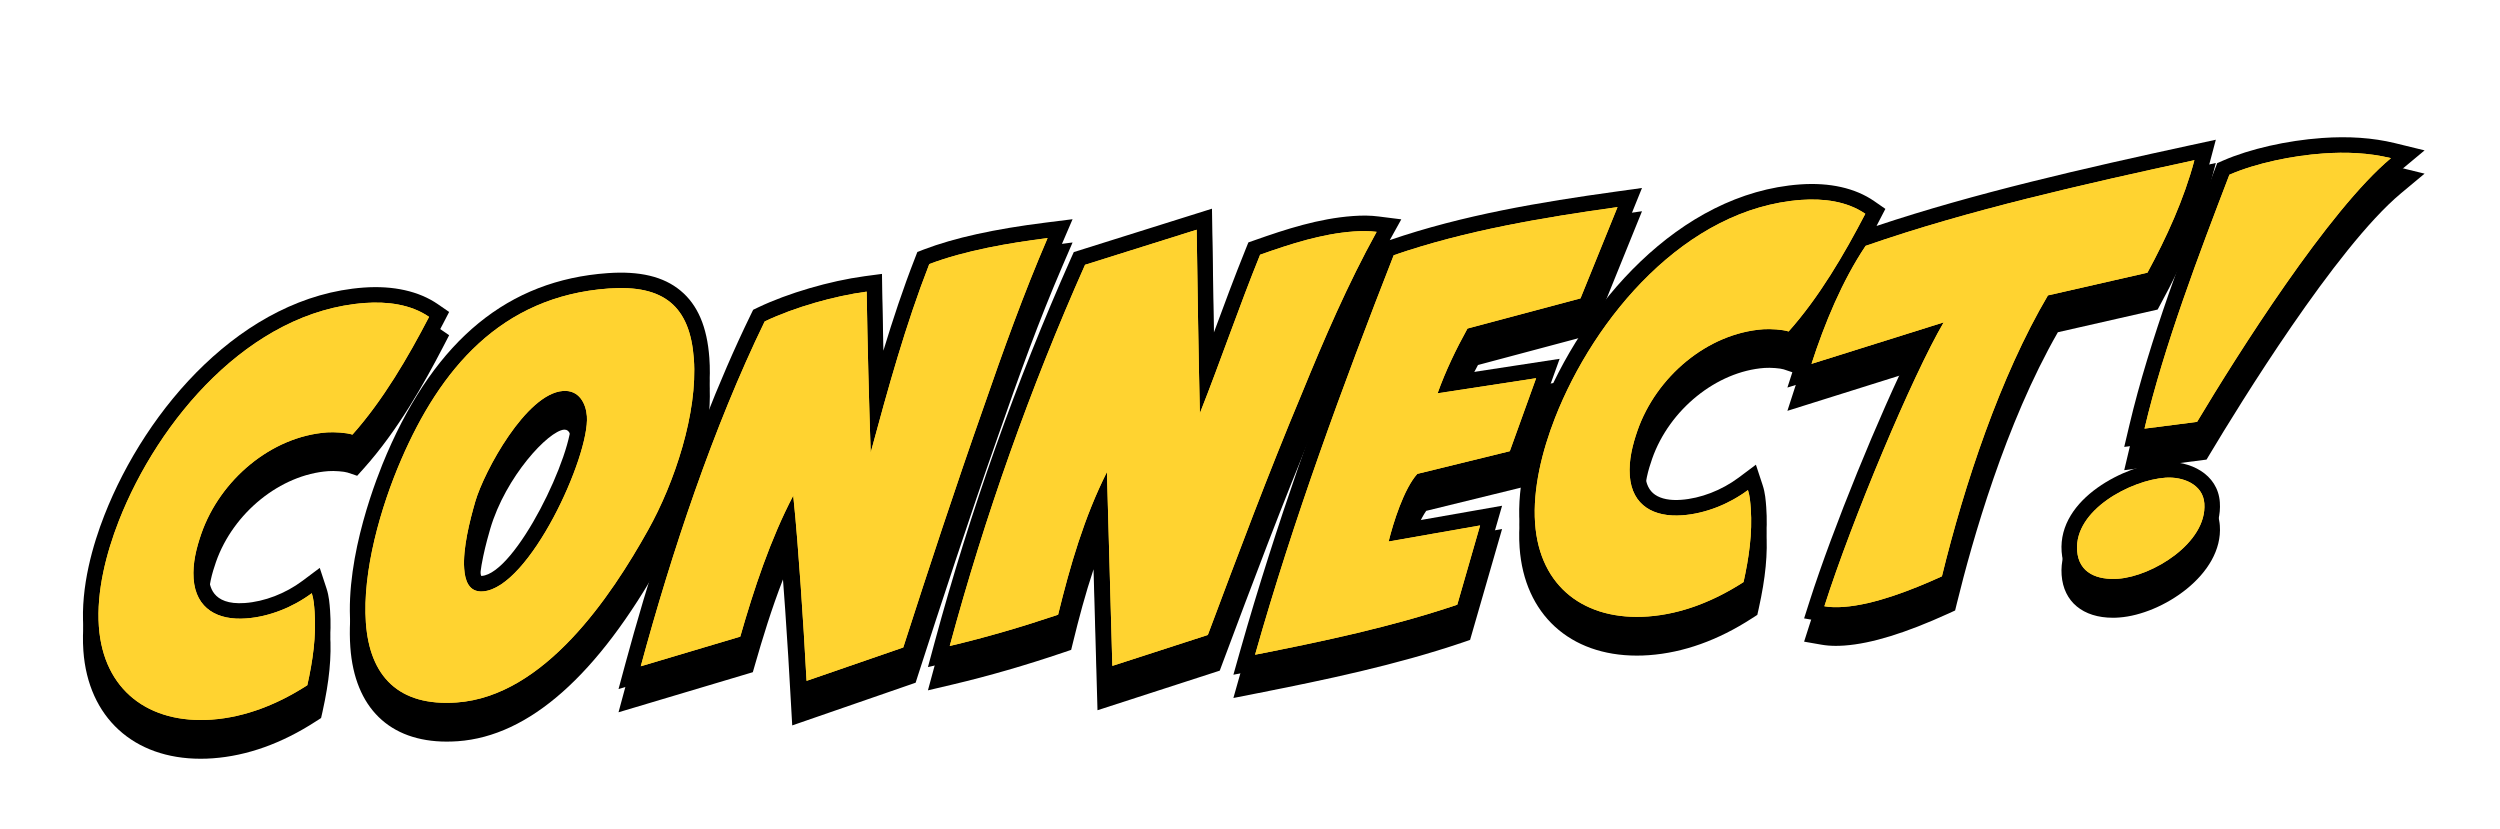 <?xml version="1.0" encoding="utf-8"?>
<!-- Generator: Adobe Illustrator 26.5.0, SVG Export Plug-In . SVG Version: 6.00 Build 0)  -->
<svg version="1.1" id="Layer_2" xmlns="http://www.w3.org/2000/svg" xmlns:xlink="http://www.w3.org/1999/xlink" x="0px" y="0px"
	 viewBox="0 0 392.19 129.99" style="enable-background:new 0 0 392.19 129.99;" xml:space="preserve">
<style type="text/css">
	.st0{enable-background:new    ;}
	.st1{fill:#FFD330;}
</style>
<g>
	<g>
		<path d="M57.1,73.45c5.32-5.95,9.41-13.26,12.37-18.95l0.99-1.91l-1.77-1.22c-2.96-2.04-6.98-2.94-11.61-2.61
			C38.1,50.12,22.95,67.69,16.37,84.49c-1.76,4.49-3.75,11.19-3.29,17.62v0c0.75,10.44,7.89,16.92,18.39,16.92
			c0.63,0,1.27-0.02,1.91-0.07c5.39-0.39,10.82-2.33,16.15-5.78l0.84-0.54l0.22-0.97c1.08-4.87,1.44-8.65,1.19-12.26
			c-0.08-1.05-0.16-2.25-0.56-3.45l-1.06-3.22l-2.71,2.03c-2.66,1.99-5.96,3.26-9.04,3.48c-5.3,0.38-5.54-2.91-5.62-3.99
			c-0.16-2.17,0.5-4.4,1.09-6.1c2.7-7.72,10.11-13.71,17.63-14.25c0.95-0.07,2.47,0.05,3,0.22l1.52,0.51L57.1,73.45z"/>
		<path d="M166.58,41.95l1.68-3.91l-4.22,0.53c-8.06,1.01-14.31,2.39-19.12,4.22l-1.01,0.39l-0.39,1.01
			c-1.84,4.71-3.43,9.5-4.94,14.48c-0.07-3.13-0.13-6.24-0.18-9.31l-0.04-2.74l-2.71,0.36c-5.48,0.74-12.04,2.66-16.73,4.9
			l-0.77,0.37L117.78,53c-2.61,5.36-5.01,10.96-7.21,16.57c0.64-3.3,0.94-6.63,0.71-9.77c-0.35-4.88-1.83-8.34-4.53-10.57
			c-2.66-2.21-6.4-3.1-11.44-2.74c-15.54,1.11-26.86,10.37-34.61,28.3c-1.54,3.56-6.51,15.99-5.74,26.75
			c0.68,9.49,6.16,14.8,15.12,14.8c0.56,0,1.14-0.02,1.73-0.06c11.19-0.8,21.94-10.32,31.97-28.29c0.17-0.3,0.34-0.62,0.51-0.94
			c-2.46,7.5-4.51,14.54-6.12,20.47l-1.14,4.22l21.07-6.29l0.37-1.28c1.13-3.93,2.54-8.59,4.36-13.27c0.12,1.61,0.24,3.21,0.35,4.79
			c0.35,4.88,0.62,9.6,0.9,14.6l0.2,3.51l19.36-6.7l0.37-1.16c3.58-11.1,7.87-24.23,12.53-37.45
			C159.99,58.55,163.02,50.23,166.58,41.95z M75.56,94c-0.02,0-0.04,0-0.06,0c-0.07-0.15-0.21-0.53-0.26-1.31
			c-0.23-3.17,1.2-8.1,1.66-9.71c2.42-8.24,9.17-15.41,11.6-15.58c0.02,0,0.05,0,0.07,0c0.78,0,1.01,0.93,1.06,1.72
			C90.04,74.74,80.91,93.62,75.56,94z"/>
		<path d="M223.74,80.14l14.97-3.67l5.96-16.53l-15.29,2.34c0.72-1.61,1.54-3.28,2.48-5.02l17.89-4.77l7.84-19.35l-4.17,0.58
			c-11.6,1.61-23.92,3.65-35.4,7.6c0.02-0.04,0.04-0.08,0.07-0.12l1.74-3.14l-3.56-0.45c-1.23-0.16-2.54-0.18-4.02-0.07
			c-5.4,0.39-10.56,2.08-15.38,3.78l-1.03,0.36l-0.41,1.02c-1.76,4.36-3.41,8.8-5,13.11c-0.09-5.34-0.17-10.71-0.25-16.15
			l-0.05-3.27l-21.68,6.81l-0.45,1c-8.61,19.36-15.8,39.6-21.36,60.15l-1.07,3.95l3.98-0.94c5.55-1.31,11.34-2.99,17.22-4.98
			l1.27-0.43l0.32-1.3c0.87-3.56,1.89-7.43,3.19-11.34l0.62,22.11l19.18-6.21l0.41-1.1c4.66-12.44,9.47-25.3,14.69-37.74
			c2.17-5.3,4.5-10.82,7.1-16.28c-6.43,16.69-13.36,35.76-18.98,55.59l-1.08,3.82l3.9-0.77c10.46-2.07,21.55-4.38,32.03-7.93
			l1.2-0.41l5.02-17.4l-14.34,2.52C222.01,83.39,222.87,81.38,223.74,80.14z"/>
		<path d="M339,47.6c3.59-6.58,6.14-12.7,7.59-18.19l1.02-3.84l-3.88,0.84c-16.6,3.6-34,7.55-49.35,12.69
			c0.13-0.25,0.28-0.52,0.4-0.77l0.99-1.91L294,35.19c-2.96-2.04-6.97-2.94-11.61-2.61c-18.99,1.36-34.13,18.93-40.71,35.73
			c-1.76,4.49-3.75,11.19-3.29,17.62v0c0.75,10.44,7.89,16.92,18.39,16.92c0.63,0,1.26-0.02,1.91-0.07
			c5.39-0.39,10.83-2.33,16.15-5.78l0.84-0.54l0.22-0.98c1.08-4.87,1.44-8.65,1.18-12.26c-0.08-1.05-0.16-2.25-0.56-3.45l-1.06-3.22
			l-2.71,2.03c-2.67,1.99-5.96,3.26-9.03,3.48c-1.73,0.13-3.13-0.15-4.08-0.8c-0.93-0.64-1.44-1.68-1.55-3.19
			c-0.16-2.17,0.5-4.4,1.09-6.1c2.7-7.71,10.11-13.71,17.63-14.25c0.95-0.07,2.47,0.05,3,0.22l1.52,0.51l1.07-1.2
			c0.22-0.25,0.43-0.51,0.64-0.76c-0.41,1.13-0.81,2.28-1.19,3.47l-1.45,4.49l19.58-6.15c-5.19,10.49-12.43,28.18-16.11,39.7
			l-0.85,2.66l2.75,0.48c0.69,0.12,1.43,0.18,2.24,0.18c0.43,0,0.88-0.02,1.35-0.05c4.24-0.31,9.56-1.95,16.28-5.01l1.07-0.49
			l0.28-1.14c2.4-9.8,7.61-28.17,15.84-42.51l15.65-3.56L339,47.6z"/>
		<path d="M339.54,76.16c-5.95,0.43-16.72,5.63-16.12,14.05c0.3,4.19,3.35,6.7,8.04,6.7c0.33,0,0.66-0.01,1-0.04
			c6.73-0.48,16.33-6.75,15.78-14.41C347.93,77.98,343.52,75.88,339.54,76.16z"/>
		<path d="M375.65,26.09c-3.45-0.83-7.18-1.09-11.4-0.79c-5.51,0.4-11.3,1.71-15.48,3.53l-0.94,0.41l-0.37,0.96
			c-4.58,11.96-10.28,26.85-13.41,40.14l-0.81,3.42l12.91-1.66l0.61-1.01c4.43-7.41,19.69-32.24,29.88-40.75l3.72-3.1L375.65,26.09z
			"/>
	</g>
	<g>
		<g>
			<path d="M57.1,69.8c5.32-5.95,9.41-13.26,12.37-18.95l0.99-1.91l-1.77-1.22c-2.96-2.04-6.98-2.94-11.61-2.61
				C38.1,46.47,22.95,64.03,16.37,80.84c-1.76,4.49-3.75,11.19-3.29,17.62v0c0.75,10.44,7.89,16.92,18.39,16.92
				c0.63,0,1.27-0.02,1.91-0.07c5.39-0.39,10.82-2.33,16.15-5.78l0.84-0.54l0.22-0.97c1.08-4.87,1.44-8.65,1.19-12.26
				c-0.08-1.05-0.16-2.25-0.56-3.45l-1.06-3.22l-2.71,2.03c-2.66,1.99-5.96,3.26-9.04,3.48c-5.3,0.38-5.54-2.91-5.62-3.99
				c-0.16-2.17,0.5-4.4,1.09-6.1c2.7-7.72,10.11-13.71,17.63-14.25c0.95-0.07,2.47,0.05,3,0.22l1.52,0.51L57.1,69.8z"/>
			<path d="M166.58,38.3l1.68-3.91l-4.22,0.53c-8.06,1.01-14.31,2.39-19.12,4.22l-1.01,0.39l-0.39,1.01
				c-1.84,4.71-3.43,9.5-4.94,14.48c-0.07-3.13-0.13-6.24-0.18-9.31l-0.04-2.74l-2.71,0.36c-5.48,0.74-12.04,2.66-16.73,4.9
				l-0.77,0.37l-0.37,0.76c-2.61,5.36-5.01,10.96-7.21,16.57c0.64-3.3,0.94-6.63,0.71-9.77c-0.35-4.88-1.83-8.34-4.53-10.57
				c-2.66-2.21-6.4-3.1-11.44-2.74c-15.54,1.11-26.86,10.37-34.61,28.3c-1.54,3.56-6.51,15.99-5.74,26.75
				c0.68,9.49,6.16,14.8,15.12,14.8c0.56,0,1.14-0.02,1.73-0.06c11.19-0.8,21.94-10.32,31.97-28.29c0.17-0.3,0.34-0.62,0.51-0.94
				c-2.46,7.5-4.51,14.54-6.12,20.47l-1.14,4.22l21.07-6.29l0.37-1.28c1.13-3.93,2.54-8.59,4.36-13.27
				c0.12,1.61,0.24,3.21,0.35,4.79c0.35,4.88,0.62,9.6,0.9,14.6l0.2,3.51l19.36-6.7l0.37-1.16c3.58-11.1,7.87-24.23,12.53-37.45
				C159.99,54.9,163.02,46.58,166.58,38.3z M75.56,90.35c-0.02,0-0.04,0-0.06,0c-0.07-0.15-0.21-0.53-0.26-1.31
				c-0.23-3.17,1.2-8.1,1.66-9.71c2.42-8.24,9.17-15.41,11.6-15.58c0.02,0,0.05,0,0.07,0c0.78,0,1.01,0.93,1.06,1.72
				C90.04,71.08,80.91,89.97,75.56,90.35z"/>
			<path d="M223.74,76.49l14.97-3.67l5.96-16.53l-15.29,2.34c0.72-1.61,1.54-3.28,2.48-5.02l17.89-4.77l7.84-19.35l-4.17,0.58
				c-11.6,1.61-23.92,3.65-35.4,7.6c0.02-0.04,0.04-0.08,0.07-0.12l1.74-3.14l-3.56-0.45c-1.23-0.16-2.54-0.18-4.02-0.07
				c-5.4,0.39-10.56,2.08-15.38,3.78l-1.03,0.36l-0.41,1.02c-1.76,4.36-3.41,8.8-5,13.11c-0.09-5.34-0.17-10.71-0.25-16.15
				l-0.05-3.27l-21.68,6.81l-0.45,1c-8.61,19.36-15.8,39.6-21.36,60.15l-1.07,3.95l3.98-0.94c5.55-1.31,11.34-2.99,17.22-4.98
				l1.27-0.43l0.32-1.3c0.87-3.56,1.89-7.43,3.19-11.34l0.62,22.11l19.18-6.21l0.41-1.1c4.66-12.44,9.47-25.3,14.69-37.74
				c2.17-5.3,4.5-10.82,7.1-16.28c-6.43,16.69-13.36,35.76-18.98,55.59l-1.08,3.82l3.9-0.77c10.46-2.07,21.55-4.38,32.03-7.93
				l1.2-0.41l5.02-17.4l-14.34,2.52C222.01,79.74,222.87,77.73,223.74,76.49z"/>
			<path d="M339,43.95c3.59-6.58,6.14-12.7,7.59-18.19l1.02-3.84l-3.88,0.84c-16.6,3.6-34,7.55-49.35,12.69
				c0.13-0.25,0.28-0.52,0.4-0.77l0.99-1.91L294,31.54c-2.96-2.04-6.97-2.94-11.61-2.61c-18.99,1.36-34.13,18.93-40.71,35.73
				c-1.76,4.49-3.75,11.19-3.29,17.62v0c0.75,10.44,7.89,16.92,18.39,16.92c0.63,0,1.26-0.02,1.91-0.07
				c5.39-0.39,10.83-2.33,16.15-5.78l0.84-0.54l0.22-0.98c1.08-4.87,1.44-8.65,1.18-12.26c-0.08-1.05-0.16-2.25-0.56-3.45
				l-1.06-3.22l-2.71,2.03c-2.67,1.99-5.96,3.26-9.03,3.48c-1.73,0.13-3.13-0.15-4.08-0.8c-0.93-0.64-1.44-1.68-1.55-3.19
				c-0.16-2.17,0.5-4.4,1.09-6.1c2.7-7.71,10.11-13.71,17.63-14.25c0.95-0.07,2.47,0.05,3,0.22l1.52,0.51l1.07-1.2
				c0.22-0.25,0.43-0.51,0.64-0.76c-0.41,1.13-0.81,2.28-1.19,3.47l-1.45,4.49l19.58-6.15c-5.19,10.49-12.43,28.18-16.11,39.7
				l-0.85,2.66l2.75,0.48c0.69,0.12,1.43,0.18,2.24,0.18c0.43,0,0.88-0.02,1.35-0.05c4.24-0.31,9.56-1.95,16.28-5.01l1.07-0.49
				l0.28-1.14c2.4-9.8,7.61-28.17,15.84-42.51l15.65-3.56L339,43.95z"/>
			<path d="M339.54,72.5c-5.95,0.43-16.72,5.63-16.12,14.05c0.3,4.19,3.35,6.7,8.04,6.7c0.33,0,0.66-0.01,1-0.04
				c6.73-0.48,16.33-6.75,15.78-14.41C347.93,74.33,343.52,72.23,339.54,72.5z"/>
			<path d="M375.65,22.44c-3.45-0.83-7.18-1.09-11.4-0.79c-5.51,0.4-11.3,1.71-15.48,3.53l-0.94,0.41l-0.37,0.96
				c-4.58,11.96-10.28,26.85-13.41,40.14l-0.81,3.42l12.91-1.66l0.61-1.01c4.43-7.41,19.69-32.24,29.88-40.75l3.72-3.1L375.65,22.44
				z"/>
		</g>
		<g class="st0">
			<path class="st1" d="M15.51,98.28c-0.39-5.47,1.14-11.47,3.13-16.56c6.17-15.76,20.49-32.88,38.62-34.19
				c3.44-0.25,7.16,0.19,10.05,2.18C64,56.08,60.08,62.8,55.29,68.18c-0.97-0.32-2.86-0.42-3.95-0.35
				c-8.83,0.63-16.82,7.49-19.75,15.87c-0.78,2.25-1.39,4.65-1.22,7.08c0.34,4.77,3.85,6.56,8.22,6.24
				c3.67-0.26,7.41-1.79,10.32-3.96c0.3,0.92,0.37,1.94,0.44,2.88c0.28,3.91-0.3,7.8-1.14,11.55c-4.5,2.91-9.61,5.01-15.01,5.4
				C23.44,113.58,16.23,108.36,15.51,98.28z"/>
			<path class="st1" d="M57.4,97.71c-0.58-8.05,2.31-18.15,5.54-25.61c6.06-14.02,15.52-25.62,32.55-26.84
				c8.67-0.62,12.76,2.78,13.36,11.06c0.61,8.44-3.01,19.38-7.18,26.83c-5.84,10.47-16.27,26.06-30.02,27.05
				C62.51,110.85,58,106.07,57.4,97.71z M92.07,65.3c-0.15-2.03-1.24-4.15-3.74-3.97c-5.78,0.41-12.37,12.59-13.76,17.32
				c-0.88,3.05-1.98,7.37-1.75,10.57c0.12,1.72,0.66,3.72,2.93,3.56C83.08,92.25,92.51,71.55,92.07,65.3z"/>
			<path class="st1" d="M126.53,106.81c-0.28-5.01-0.56-9.93-0.92-14.93c-0.34-4.69-0.68-9.46-1.17-14.13
				c-3.59,6.86-6.17,14.66-8.31,22.12l-15.61,4.65c4.84-17.86,11.37-37.49,19.44-54.09c4.63-2.22,10.94-4,16-4.68
				c0.13,8.39,0.35,16.86,0.63,25.24c2.73-10.09,5.47-20.03,9.19-29.56c5.58-2.13,12.64-3.34,18.56-4.08
				c-3.77,8.75-6.98,17.7-10.1,26.72c-4.37,12.41-8.5,24.96-12.54,37.5L126.53,106.81z"/>
			<path class="st1" d="M174.5,104.46l-0.85-30.41c-3.57,7.09-5.78,14.71-7.66,22.38c-5.6,1.89-11.29,3.56-17,4.91
				c5.52-20.42,12.64-40.49,21.23-59.8l17.51-5.5c0.14,9.57,0.28,19.22,0.5,28.79c3.26-8.24,6.11-16.62,9.45-24.87
				c4.75-1.68,9.66-3.29,14.74-3.65c1.17-0.08,2.35-0.09,3.54,0.06c-4.52,8.18-8.22,16.77-11.76,25.43
				c-5.23,12.47-9.97,25.14-14.72,37.81L174.5,104.46z"/>
			<path class="st1" d="M218.64,40.04c11.19-3.87,23.45-5.92,35.11-7.55l-5.81,14.32l-17.73,4.73c-1.81,3.27-3.45,6.69-4.69,10.16
				l15.46-2.37l-4.13,11.45l-14.51,3.56c-2.11,2.35-3.77,7.65-4.5,10.61l14.35-2.52l-3.58,12.43c-10.27,3.48-21.11,5.76-31.72,7.85
				C202.92,81.45,210.61,60.56,218.64,40.04z"/>
			<path class="st1" d="M240.82,82.11c-0.39-5.47,1.14-11.47,3.13-16.56c6.17-15.76,20.49-32.88,38.62-34.19
				c3.44-0.25,7.16,0.19,10.05,2.18c-3.31,6.36-7.23,13.08-12.03,18.46c-0.97-0.32-2.86-0.42-3.95-0.35
				c-8.83,0.63-16.82,7.49-19.75,15.87c-0.78,2.25-1.39,4.65-1.22,7.08c0.34,4.77,3.85,6.56,8.22,6.24
				c3.67-0.26,7.41-1.79,10.32-3.96c0.3,0.92,0.37,1.94,0.44,2.88c0.28,3.91-0.3,7.8-1.13,11.55c-4.5,2.91-9.62,5.01-15.01,5.4
				C248.75,97.41,241.54,92.19,240.82,82.11z"/>
			<path class="st1" d="M286.2,95.11c4.36-13.66,13.82-36.18,18.72-44.54l-20.74,6.51c2.06-6.35,4.8-12.99,8.49-18.51
				c16.17-5.64,34.8-9.8,51.58-13.44c-1.61,6.08-4.39,12.17-7.37,17.65l-15.61,3.56c-7.49,12.71-13.11,29.68-16.63,44.07
				c-4.49,2.05-10.52,4.45-15.44,4.8C288.18,95.28,287.15,95.28,286.2,95.11z"/>
			<path class="st1" d="M325.85,86.38c-0.46-6.41,8.47-11.06,13.86-11.44c2.66-0.19,5.88,0.99,6.1,4.04
				c0.44,6.17-8.13,11.42-13.52,11.81C329.09,91.01,326.11,89.97,325.85,86.38z M336.42,67.24c3.07-13.02,8.56-27.39,13.32-39.83
				c4.34-1.88,9.99-2.99,14.68-3.33c3.59-0.26,7.14-0.12,10.66,0.73c-9.78,8.16-24.03,30.7-30.41,41.37L336.42,67.24z"/>
		</g>
		<g class="st0">
			<path class="st1" d="M15.51,98.28c-0.39-5.47,1.14-11.47,3.13-16.56c6.17-15.76,20.49-32.88,38.62-34.19
				c3.44-0.25,7.16,0.19,10.05,2.18C64,56.08,60.08,62.8,55.29,68.18c-0.97-0.32-2.86-0.42-3.95-0.35
				c-8.83,0.63-16.82,7.49-19.75,15.87c-0.78,2.25-1.39,4.65-1.22,7.08c0.34,4.77,3.85,6.56,8.22,6.24
				c3.67-0.26,7.41-1.79,10.32-3.96c0.3,0.92,0.37,1.94,0.44,2.88c0.28,3.91-0.3,7.8-1.14,11.55c-4.5,2.91-9.61,5.01-15.01,5.4
				C23.44,113.58,16.23,108.36,15.51,98.28z"/>
			<path class="st1" d="M57.4,97.71c-0.58-8.05,2.31-18.15,5.54-25.61c6.06-14.02,15.52-25.62,32.55-26.84
				c8.67-0.62,12.76,2.78,13.36,11.06c0.61,8.44-3.01,19.38-7.18,26.83c-5.84,10.47-16.27,26.06-30.02,27.05
				C62.51,110.85,58,106.07,57.4,97.71z M92.07,65.3c-0.15-2.03-1.24-4.15-3.74-3.97c-5.78,0.41-12.37,12.59-13.76,17.32
				c-0.88,3.05-1.98,7.37-1.75,10.57c0.12,1.72,0.66,3.72,2.93,3.56C83.08,92.25,92.51,71.55,92.07,65.3z"/>
			<path class="st1" d="M126.53,106.81c-0.28-5.01-0.56-9.93-0.92-14.93c-0.34-4.69-0.68-9.46-1.17-14.13
				c-3.59,6.86-6.17,14.66-8.31,22.12l-15.61,4.65c4.84-17.86,11.37-37.49,19.44-54.09c4.63-2.22,10.94-4,16-4.68
				c0.13,8.39,0.35,16.86,0.63,25.24c2.73-10.09,5.47-20.03,9.19-29.56c5.58-2.13,12.64-3.34,18.56-4.08
				c-3.77,8.75-6.98,17.7-10.1,26.72c-4.37,12.41-8.5,24.96-12.54,37.5L126.53,106.81z"/>
			<path class="st1" d="M174.5,104.46l-0.85-30.41c-3.57,7.09-5.78,14.71-7.66,22.38c-5.6,1.89-11.29,3.56-17,4.91
				c5.52-20.42,12.64-40.49,21.23-59.8l17.51-5.5c0.14,9.57,0.28,19.22,0.5,28.79c3.26-8.24,6.11-16.62,9.45-24.87
				c4.75-1.68,9.66-3.29,14.74-3.65c1.17-0.08,2.35-0.09,3.54,0.06c-4.52,8.18-8.22,16.77-11.76,25.43
				c-5.23,12.47-9.97,25.14-14.72,37.81L174.5,104.46z"/>
			<path class="st1" d="M218.64,40.04c11.19-3.87,23.45-5.92,35.11-7.55l-5.81,14.32l-17.73,4.73c-1.81,3.27-3.45,6.69-4.69,10.16
				l15.46-2.37l-4.13,11.45l-14.51,3.56c-2.11,2.35-3.77,7.65-4.5,10.61l14.35-2.52l-3.58,12.43c-10.27,3.48-21.11,5.76-31.72,7.85
				C202.92,81.45,210.61,60.56,218.64,40.04z"/>
			<path class="st1" d="M240.82,82.11c-0.39-5.47,1.14-11.47,3.13-16.56c6.17-15.76,20.49-32.88,38.62-34.19
				c3.44-0.25,7.16,0.19,10.05,2.18c-3.31,6.36-7.23,13.08-12.03,18.46c-0.97-0.32-2.86-0.42-3.95-0.35
				c-8.83,0.63-16.82,7.49-19.75,15.87c-0.78,2.25-1.39,4.65-1.22,7.08c0.34,4.77,3.85,6.56,8.22,6.24
				c3.67-0.26,7.41-1.79,10.32-3.96c0.3,0.92,0.37,1.94,0.44,2.88c0.28,3.91-0.3,7.8-1.13,11.55c-4.5,2.91-9.62,5.01-15.01,5.4
				C248.75,97.41,241.54,92.19,240.82,82.11z"/>
			<path class="st1" d="M286.2,95.11c4.36-13.66,13.82-36.18,18.72-44.54l-20.74,6.51c2.06-6.35,4.8-12.99,8.49-18.51
				c16.17-5.64,34.8-9.8,51.58-13.44c-1.61,6.08-4.39,12.17-7.37,17.65l-15.61,3.56c-7.49,12.71-13.11,29.68-16.63,44.07
				c-4.49,2.05-10.52,4.45-15.44,4.8C288.18,95.28,287.15,95.28,286.2,95.11z"/>
			<path class="st1" d="M325.85,86.38c-0.46-6.41,8.47-11.06,13.86-11.44c2.66-0.19,5.88,0.99,6.1,4.04
				c0.44,6.17-8.13,11.42-13.52,11.81C329.09,91.01,326.11,89.97,325.85,86.38z M336.42,67.24c3.07-13.02,8.56-27.39,13.32-39.83
				c4.34-1.88,9.99-2.99,14.68-3.33c3.59-0.26,7.14-0.12,10.66,0.73c-9.78,8.16-24.03,30.7-30.41,41.37L336.42,67.24z"/>
		</g>
	</g>
</g>
</svg>
